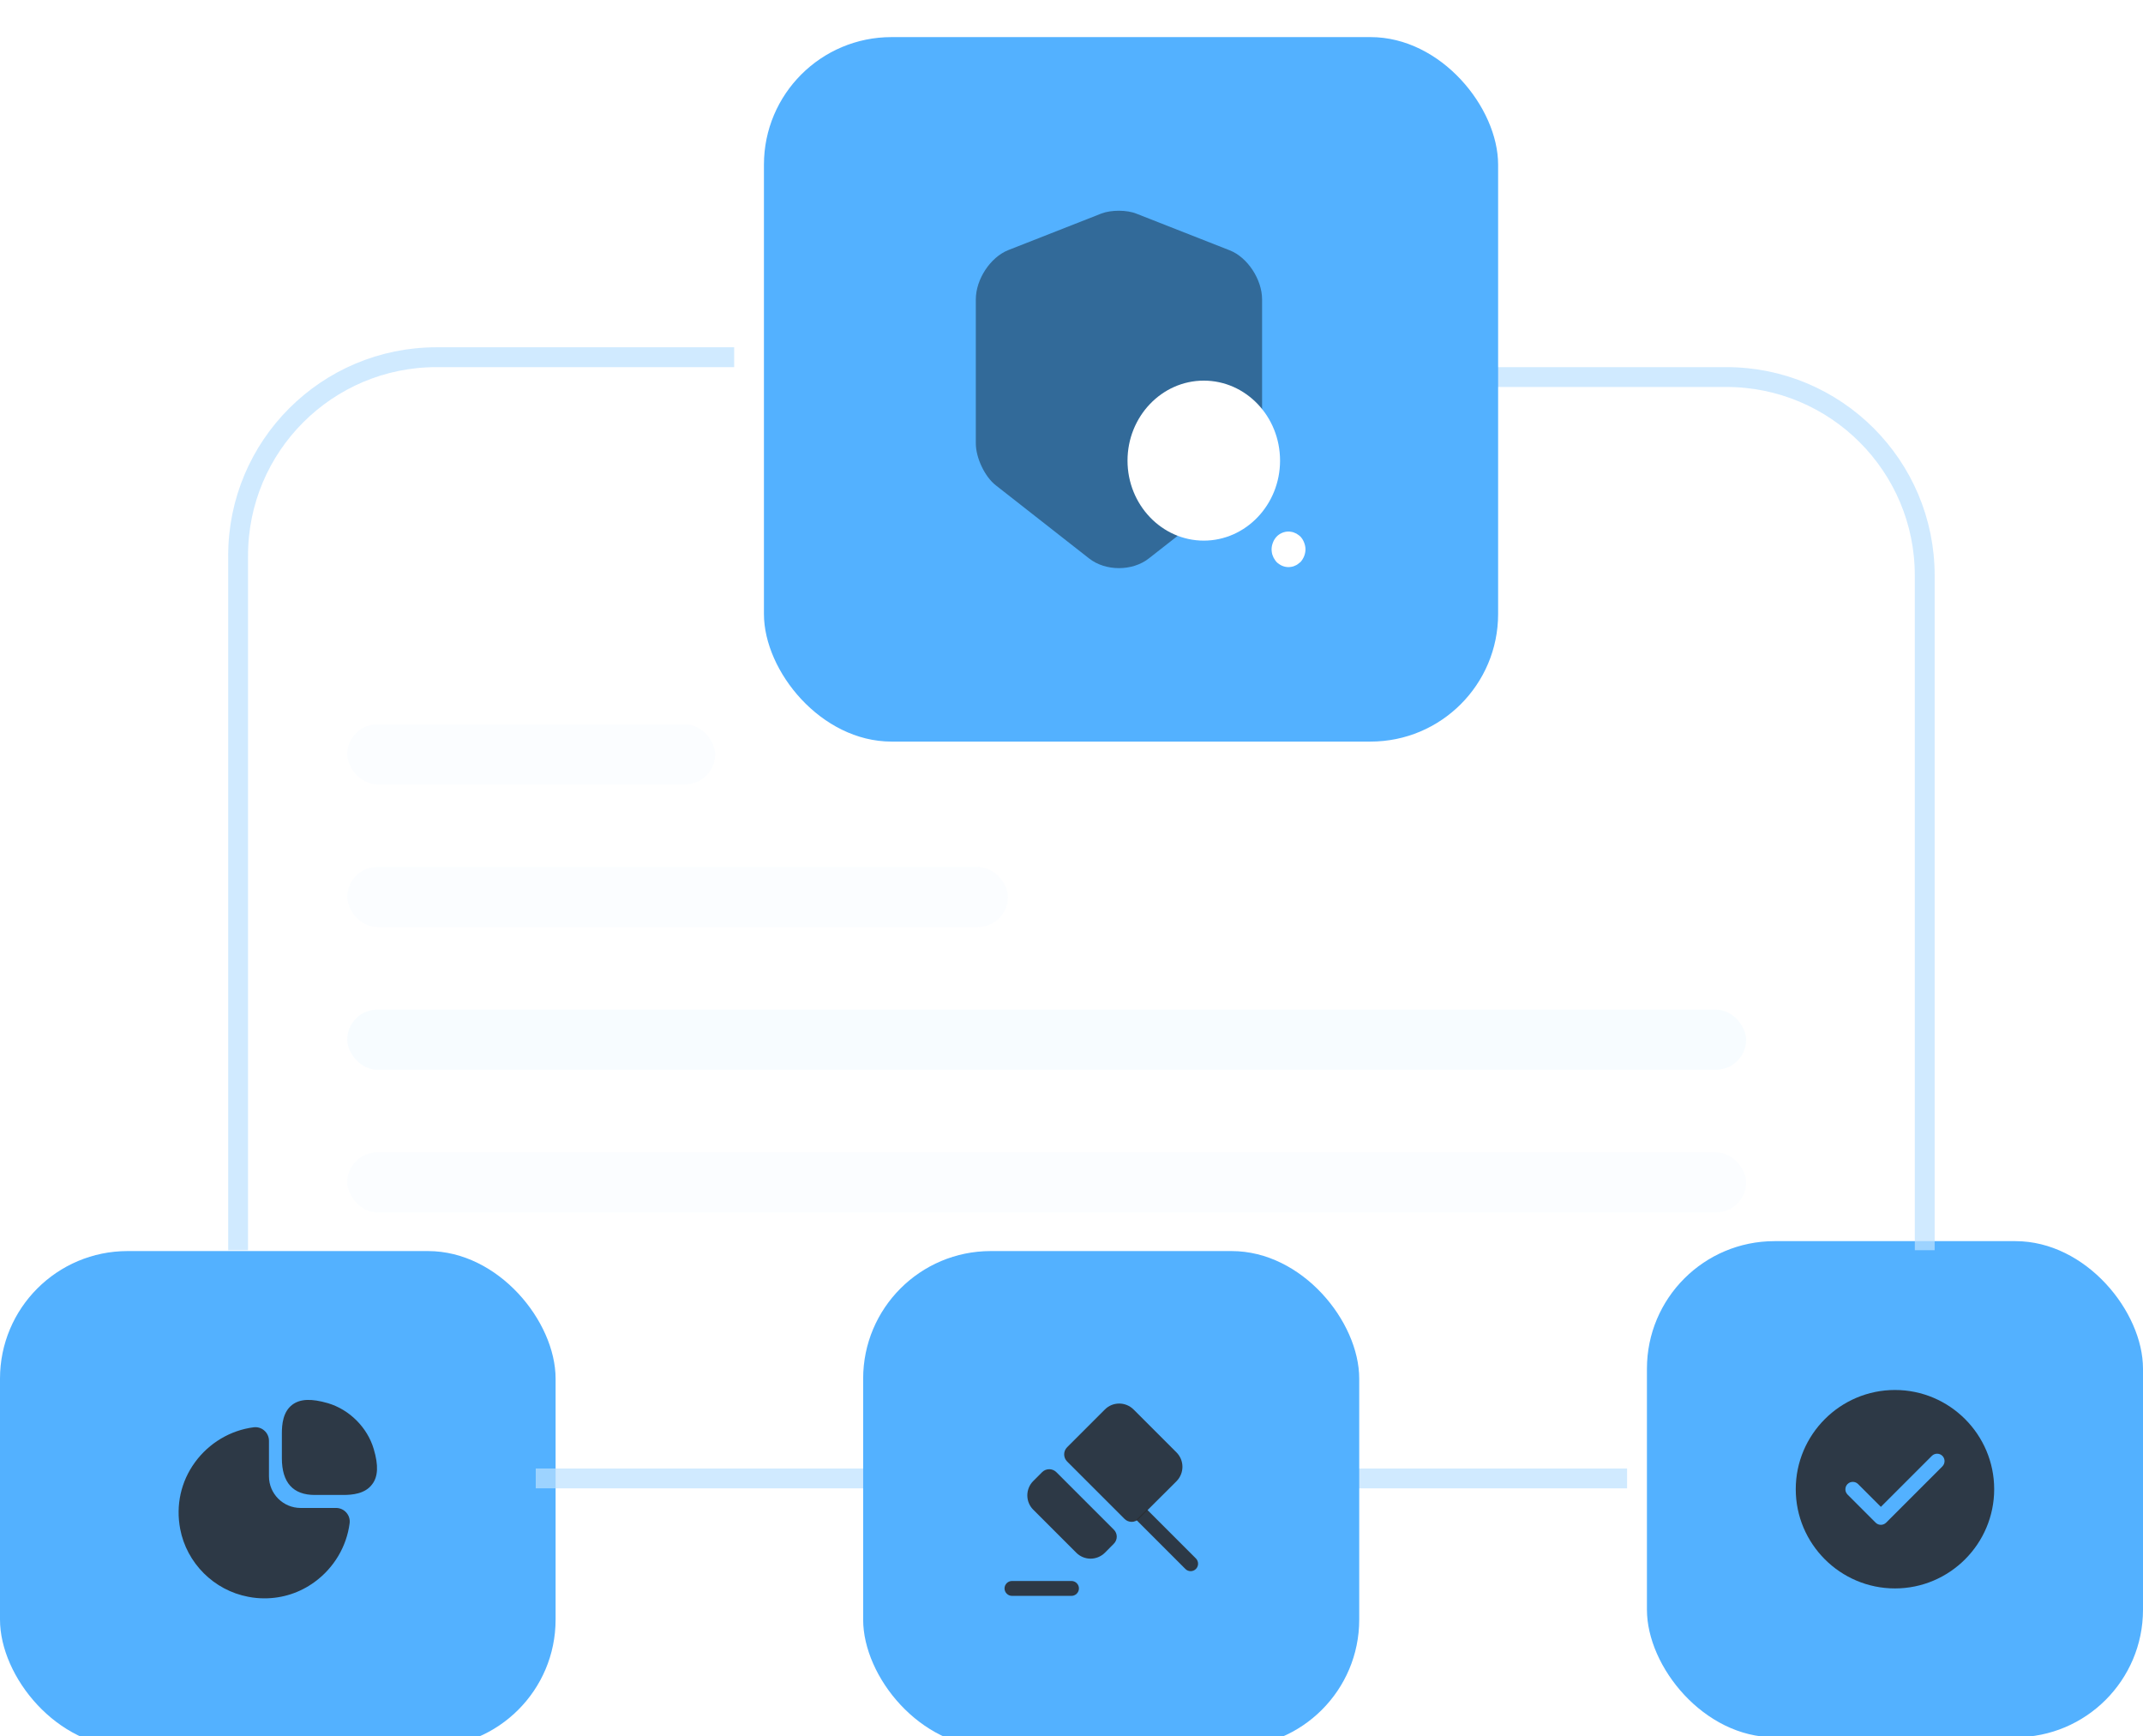 <svg width="216" height="175" viewBox="0 0 216 175" fill="none" xmlns="http://www.w3.org/2000/svg">
<g filter="url(#filter0_ii_242_2617)">
<rect y="125" width="56" height="50" rx="12.857" fill="#53B1FF"/>
<path d="M37.67 144.95C37.03 142.78 35.22 140.97 33.05 140.33C31.4 139.85 30.26 139.89 29.47 140.48C28.52 141.19 28.41 142.47 28.41 143.38V145.87C28.41 148.33 29.53 149.58 31.73 149.58H34.6C35.5 149.58 36.79 149.47 37.5 148.52C38.11 147.74 38.16 146.6 37.67 144.95Z" fill="#292D32" fill-opacity="0.9"/>
<path d="M34.91 151.36C34.65 151.06 34.27 150.89 33.88 150.89H30.3C28.54 150.89 27.11 149.46 27.11 147.7V144.12C27.11 143.73 26.94 143.35 26.64 143.09C26.35 142.83 25.95 142.71 25.57 142.76C23.22 143.06 21.06 144.35 19.65 146.29C18.23 148.24 17.71 150.62 18.16 153C18.81 156.44 21.56 159.19 25.01 159.84C25.56 159.95 26.11 160 26.66 160C28.47 160 30.22 159.44 31.71 158.35C33.65 156.94 34.94 154.78 35.24 152.43C35.29 152.04 35.17 151.65 34.91 151.36Z" fill="#292D32" fill-opacity="0.9"/>
</g>
<g filter="url(#filter1_ii_242_2617)">
<rect x="166" y="124" width="50" height="50" rx="12.857" fill="#53B1FF"/>
<path d="M191 139C185.49 139 181 143.49 181 149C181 154.51 185.49 159 191 159C196.51 159 201 154.51 201 149C201 143.49 196.51 139 191 139ZM195.78 146.7L190.11 152.37C189.97 152.51 189.78 152.59 189.58 152.59C189.38 152.59 189.19 152.51 189.05 152.37L186.22 149.54C185.93 149.25 185.93 148.77 186.22 148.48C186.51 148.19 186.99 148.19 187.28 148.48L189.58 150.78L194.72 145.64C195.01 145.35 195.49 145.35 195.78 145.64C196.07 145.93 196.07 146.4 195.78 146.7Z" fill="#292D32" fill-opacity="0.9"/>
</g>
<path d="M145 38H174C185.046 38 194 46.954 194 58V126" stroke="#BDE1FF" stroke-opacity="0.7" stroke-width="2"/>
<path d="M74 36H44C32.954 36 24 44.954 24 56V126" stroke="#BDE1FF" stroke-opacity="0.7" stroke-width="2"/>
<path d="M54 149L164 149" stroke="#BDE1FF" stroke-opacity="0.7" stroke-width="2"/>
<g filter="url(#filter2_ii_242_2617)">
<rect x="87" y="125" width="50" height="50" rx="12.857" fill="#53B1FF"/>
<path d="M120.54 157.04C120.39 157.19 120.2 157.26 120.01 157.26C119.82 157.26 119.63 157.19 119.48 157.04L114.53 152.09L115.06 151.56L115.59 151.03L120.54 155.98C120.83 156.27 120.83 156.75 120.54 157.04Z" fill="#292D32" fill-opacity="0.9"/>
<path d="M106.47 147.28L112.27 153.08C112.66 153.47 112.66 154.1 112.27 154.49L111.37 155.4C110.56 156.2 109.28 156.2 108.48 155.4L104.14 151.06C103.35 150.27 103.35 148.98 104.14 148.18L105.05 147.27C105.44 146.89 106.08 146.89 106.47 147.28Z" fill="#292D32" fill-opacity="0.9"/>
<path d="M118.59 148.19L114.78 151.99C114.38 152.39 113.74 152.39 113.34 151.99L107.56 146.21C107.16 145.81 107.16 145.17 107.56 144.77L111.37 140.96C112.16 140.17 113.45 140.17 114.25 140.96L118.59 145.3C119.38 146.1 119.38 147.38 118.59 148.19Z" fill="#292D32" fill-opacity="0.9"/>
<path d="M108 159.75H102C101.59 159.75 101.25 159.41 101.25 159C101.25 158.59 101.59 158.25 102 158.25H108C108.41 158.25 108.75 158.59 108.75 159C108.75 159.41 108.41 159.75 108 159.75Z" fill="#292D32" fill-opacity="0.9"/>
</g>
<g filter="url(#filter3_ii_242_2617)">
<rect x="74" width="74" height="71" rx="12.857" fill="#53B1FF"/>
<path opacity="0.4" d="M108.015 17.78L98.619 21.471C96.825 22.188 95.356 24.41 95.356 26.434V40.947C95.356 42.398 96.262 44.315 97.372 45.175L106.768 52.539C108.425 53.847 111.141 53.847 112.798 52.539L122.194 45.175C123.305 44.297 124.21 42.398 124.21 40.947V26.434C124.21 24.428 122.741 22.188 120.947 21.489L111.551 17.798C110.595 17.404 108.989 17.404 108.015 17.78Z" fill="black"/>
<path d="M118.333 34.622C114.097 34.622 110.646 38.241 110.646 42.685C110.646 47.128 114.097 50.747 118.333 50.747C122.57 50.747 126.021 47.128 126.021 42.685C126.021 38.223 122.57 34.622 118.333 34.622Z" fill="white"/>
<path d="M126.875 53.416C126.414 53.416 125.987 53.219 125.662 52.897C125.594 52.807 125.508 52.718 125.457 52.61C125.389 52.521 125.337 52.413 125.303 52.306C125.252 52.198 125.218 52.091 125.201 51.983C125.184 51.858 125.167 51.75 125.167 51.625C125.167 51.392 125.218 51.159 125.303 50.944C125.389 50.711 125.508 50.532 125.662 50.353C126.055 49.941 126.653 49.743 127.2 49.869C127.319 49.887 127.422 49.923 127.524 49.977C127.627 50.012 127.729 50.066 127.815 50.138C127.917 50.191 128.002 50.281 128.088 50.353C128.242 50.532 128.361 50.711 128.447 50.944C128.532 51.159 128.583 51.392 128.583 51.625C128.583 52.091 128.395 52.556 128.088 52.897C128.002 52.968 127.917 53.04 127.815 53.112C127.729 53.184 127.627 53.237 127.524 53.273C127.422 53.327 127.319 53.363 127.2 53.381C127.097 53.398 126.977 53.416 126.875 53.416Z" fill="white"/>
</g>
<rect x="35" y="73" width="37.081" height="6.054" rx="3.027" fill="#BDE1FF" fill-opacity="0.06"/>
<rect x="35" y="87.378" width="66.594" height="6.054" rx="3.027" fill="#BDE1FF" fill-opacity="0.06"/>
<rect x="35" y="101.756" width="141" height="6.054" rx="3.027" fill="#BDE1FF" fill-opacity="0.12"/>
<rect x="35" y="116.135" width="141" height="6.054" rx="3.027" fill="#BDE1FF" fill-opacity="0.06"/>
<defs>
<filter id="filter0_ii_242_2617" x="0" y="125" width="56" height="54.348" filterUnits="userSpaceOnUse" color-interpolation-filters="sRGB">
<feFlood flood-opacity="0" result="BackgroundImageFix"/>
<feBlend mode="normal" in="SourceGraphic" in2="BackgroundImageFix" result="shape"/>
<feColorMatrix in="SourceAlpha" type="matrix" values="0 0 0 0 0 0 0 0 0 0 0 0 0 0 0 0 0 0 127 0" result="hardAlpha"/>
<feOffset dy="-3.261"/>
<feComposite in2="hardAlpha" operator="arithmetic" k2="-1" k3="1"/>
<feColorMatrix type="matrix" values="0 0 0 0 0 0 0 0 0 0 0 0 0 0 0 0 0 0 0.25 0"/>
<feBlend mode="normal" in2="shape" result="effect1_innerShadow_242_2617"/>
<feColorMatrix in="SourceAlpha" type="matrix" values="0 0 0 0 0 0 0 0 0 0 0 0 0 0 0 0 0 0 127 0" result="hardAlpha"/>
<feOffset dy="4.348"/>
<feGaussianBlur stdDeviation="2.174"/>
<feComposite in2="hardAlpha" operator="arithmetic" k2="-1" k3="1"/>
<feColorMatrix type="matrix" values="0 0 0 0 1 0 0 0 0 1 0 0 0 0 1 0 0 0 0.38 0"/>
<feBlend mode="normal" in2="effect1_innerShadow_242_2617" result="effect2_innerShadow_242_2617"/>
</filter>
<filter id="filter1_ii_242_2617" x="166" y="124" width="50" height="54.348" filterUnits="userSpaceOnUse" color-interpolation-filters="sRGB">
<feFlood flood-opacity="0" result="BackgroundImageFix"/>
<feBlend mode="normal" in="SourceGraphic" in2="BackgroundImageFix" result="shape"/>
<feColorMatrix in="SourceAlpha" type="matrix" values="0 0 0 0 0 0 0 0 0 0 0 0 0 0 0 0 0 0 127 0" result="hardAlpha"/>
<feOffset dy="-3.261"/>
<feComposite in2="hardAlpha" operator="arithmetic" k2="-1" k3="1"/>
<feColorMatrix type="matrix" values="0 0 0 0 0 0 0 0 0 0 0 0 0 0 0 0 0 0 0.25 0"/>
<feBlend mode="normal" in2="shape" result="effect1_innerShadow_242_2617"/>
<feColorMatrix in="SourceAlpha" type="matrix" values="0 0 0 0 0 0 0 0 0 0 0 0 0 0 0 0 0 0 127 0" result="hardAlpha"/>
<feOffset dy="4.348"/>
<feGaussianBlur stdDeviation="2.174"/>
<feComposite in2="hardAlpha" operator="arithmetic" k2="-1" k3="1"/>
<feColorMatrix type="matrix" values="0 0 0 0 1 0 0 0 0 1 0 0 0 0 1 0 0 0 0.38 0"/>
<feBlend mode="normal" in2="effect1_innerShadow_242_2617" result="effect2_innerShadow_242_2617"/>
</filter>
<filter id="filter2_ii_242_2617" x="87" y="125" width="50" height="54.348" filterUnits="userSpaceOnUse" color-interpolation-filters="sRGB">
<feFlood flood-opacity="0" result="BackgroundImageFix"/>
<feBlend mode="normal" in="SourceGraphic" in2="BackgroundImageFix" result="shape"/>
<feColorMatrix in="SourceAlpha" type="matrix" values="0 0 0 0 0 0 0 0 0 0 0 0 0 0 0 0 0 0 127 0" result="hardAlpha"/>
<feOffset dy="-3.261"/>
<feComposite in2="hardAlpha" operator="arithmetic" k2="-1" k3="1"/>
<feColorMatrix type="matrix" values="0 0 0 0 0 0 0 0 0 0 0 0 0 0 0 0 0 0 0.25 0"/>
<feBlend mode="normal" in2="shape" result="effect1_innerShadow_242_2617"/>
<feColorMatrix in="SourceAlpha" type="matrix" values="0 0 0 0 0 0 0 0 0 0 0 0 0 0 0 0 0 0 127 0" result="hardAlpha"/>
<feOffset dy="4.348"/>
<feGaussianBlur stdDeviation="2.174"/>
<feComposite in2="hardAlpha" operator="arithmetic" k2="-1" k3="1"/>
<feColorMatrix type="matrix" values="0 0 0 0 1 0 0 0 0 1 0 0 0 0 1 0 0 0 0.38 0"/>
<feBlend mode="normal" in2="effect1_innerShadow_242_2617" result="effect2_innerShadow_242_2617"/>
</filter>
<filter id="filter3_ii_242_2617" x="74" y="0" width="77" height="75.2" filterUnits="userSpaceOnUse" color-interpolation-filters="sRGB">
<feFlood flood-opacity="0" result="BackgroundImageFix"/>
<feBlend mode="normal" in="SourceGraphic" in2="BackgroundImageFix" result="shape"/>
<feColorMatrix in="SourceAlpha" type="matrix" values="0 0 0 0 0 0 0 0 0 0 0 0 0 0 0 0 0 0 127 0" result="hardAlpha"/>
<feOffset dy="-3.261"/>
<feComposite in2="hardAlpha" operator="arithmetic" k2="-1" k3="1"/>
<feColorMatrix type="matrix" values="0 0 0 0 0 0 0 0 0 0 0 0 0 0 0 0 0 0 0.25 0"/>
<feBlend mode="normal" in2="shape" result="effect1_innerShadow_242_2617"/>
<feColorMatrix in="SourceAlpha" type="matrix" values="0 0 0 0 0 0 0 0 0 0 0 0 0 0 0 0 0 0 127 0" result="hardAlpha"/>
<feOffset dx="3" dy="7"/>
<feGaussianBlur stdDeviation="2.1"/>
<feComposite in2="hardAlpha" operator="arithmetic" k2="-1" k3="1"/>
<feColorMatrix type="matrix" values="0 0 0 0 1 0 0 0 0 1 0 0 0 0 1 0 0 0 0.38 0"/>
<feBlend mode="normal" in2="effect1_innerShadow_242_2617" result="effect2_innerShadow_242_2617"/>
</filter>
</defs>
</svg>
